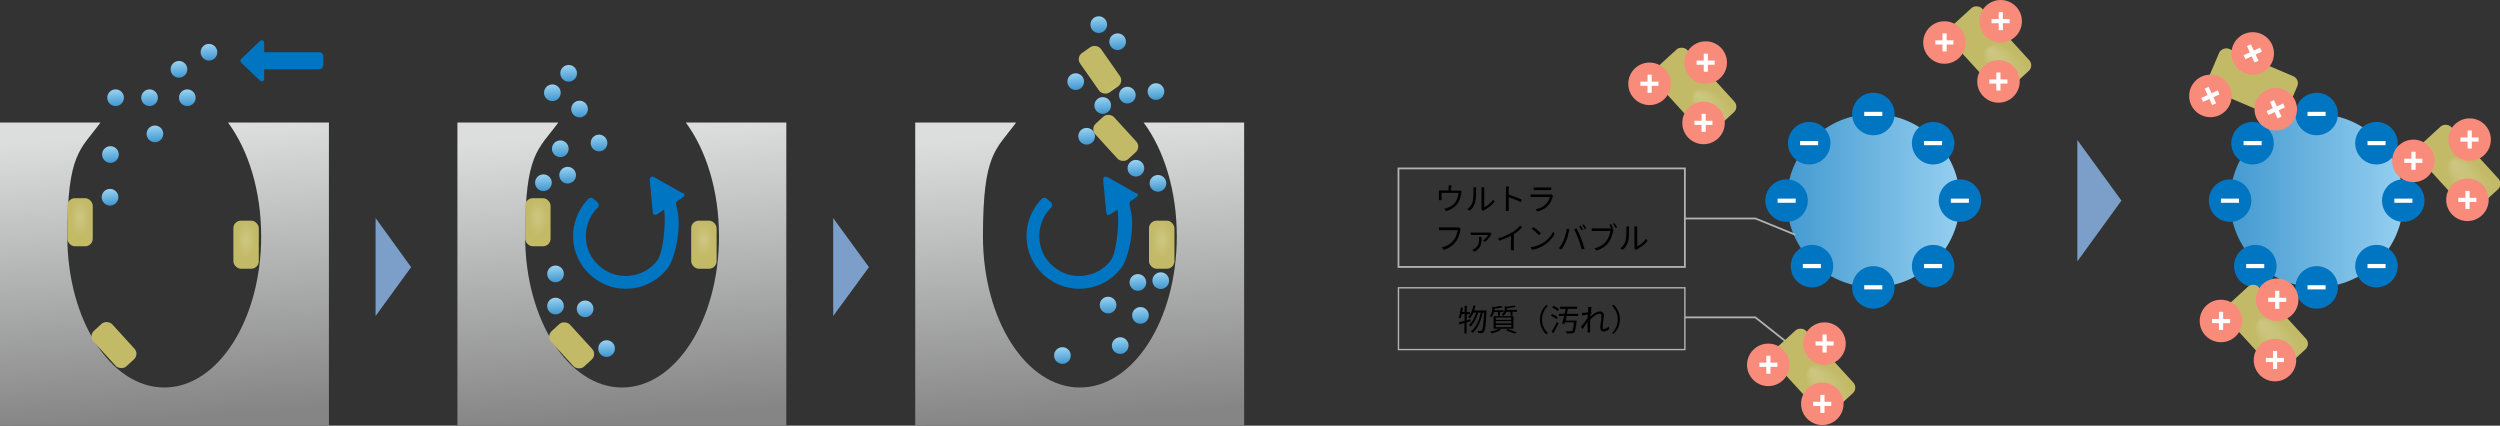 <?xml version="1.0" encoding="UTF-8"?>
<svg xmlns="http://www.w3.org/2000/svg" width="1258.7" height="214.3" version="1.1" xmlns:xlink="http://www.w3.org/1999/xlink" viewBox="0 0 1258.7 214.3">
  <rect x="0" y="0" width="1258.7" height="214.3" fill="#333333" stroke="none"/>
  <defs>
    <style>
      .cls-1 {
        fill: url(#_名称未設定グラデーション_28-13);
      }

      .cls-2 {
        fill: url(#_名称未設定グラデーション_41-6);
      }

      .cls-3 {
        fill: url(#_名称未設定グラデーション_28-3);
      }

      .cls-4 {
        fill: url(#_名称未設定グラデーション_41-36);
      }

      .cls-5 {
        stroke-width: .9px;
      }

      .cls-5, .cls-6 {
        fill: none;
        stroke: #b3b3b3;
        stroke-miterlimit: 10;
      }

      .cls-7 {
        fill: #7b9fc9;
      }

      .cls-8 {
        fill: url(#_名称未設定グラデーション_41-5);
      }

      .cls-9 {
        fill: url(#_名称未設定グラデーション_41-15);
      }

      .cls-10 {
        fill: url(#_名称未設定グラデーション_41-4);
      }

      .cls-11 {
        fill: #fff;
      }

      .cls-12 {
        fill: url(#_名称未設定グラデーション_28-2);
      }

      .cls-13 {
        fill: url(#_名称未設定グラデーション_28-8);
      }

      .cls-14 {
        fill: url(#_名称未設定グラデーション_41-30);
      }

      .cls-15 {
        fill: url(#_名称未設定グラデーション_41-16);
      }

      .cls-16 {
        fill: url(#_名称未設定グラデーション_37-2);
      }

      .cls-17 {
        fill: url(#_名称未設定グラデーション_28-4);
      }

      .cls-18 {
        fill: url(#_名称未設定グラデーション_41-11);
      }

      .cls-19 {
        fill: url(#_名称未設定グラデーション_28-9);
      }

      .cls-20 {
        fill: url(#_名称未設定グラデーション_37-3);
      }

      .cls-21 {
        fill: url(#_名称未設定グラデーション_41-20);
      }

      .cls-22 {
        fill: url(#_名称未設定グラデーション_28-11);
      }

      .cls-23 {
        fill: url(#_名称未設定グラデーション_41-32);
      }

      .cls-24 {
        fill: url(#_名称未設定グラデーション_41-19);
      }

      .cls-25 {
        fill: url(#_名称未設定グラデーション_41-18);
      }

      .cls-26 {
        fill: url(#_名称未設定グラデーション_41-14);
      }

      .cls-27 {
        fill: url(#_名称未設定グラデーション_37);
      }

      .cls-28 {
        fill: url(#_名称未設定グラデーション_28-14);
      }

      .cls-29 {
        fill: url(#_名称未設定グラデーション_41-33);
      }

      .cls-30 {
        fill: url(#_名称未設定グラデーション_28-7);
      }

      .cls-31 {
        fill: url(#_名称未設定グラデーション_41-35);
      }

      .cls-32 {
        fill: url(#_名称未設定グラデーション_28);
      }

      .cls-33 {
        fill: url(#_名称未設定グラデーション_41-22);
      }

      .cls-34 {
        fill: url(#_名称未設定グラデーション_41-31);
      }

      .cls-35 {
        fill: url(#_名称未設定グラデーション_41-25);
      }

      .cls-36 {
        fill: url(#_名称未設定グラデーション_41-34);
      }

      .cls-37 {
        fill: url(#_名称未設定グラデーション_28-12);
      }

      .cls-38 {
        fill: url(#_名称未設定グラデーション_41-10);
      }

      .cls-39 {
        fill: url(#_名称未設定グラデーション_41-7);
      }

      .cls-40 {
        fill: url(#_名称未設定グラデーション_28-5);
      }

      .cls-41 {
        fill: url(#_名称未設定グラデーション_41-26);
      }

      .cls-42 {
        fill: url(#_名称未設定グラデーション_41-2);
      }

      .cls-43 {
        fill: url(#_名称未設定グラデーション_41-8);
      }

      .cls-44 {
        fill: url(#_名称未設定グラデーション_41-23);
      }

      .cls-6 {
        stroke-width: .7px;
      }

      .cls-45 {
        fill: url(#_名称未設定グラデーション_41-28);
      }

      .cls-46 {
        fill: url(#_名称未設定グラデーション_28-6);
      }

      .cls-47 {
        fill: url(#_名称未設定グラデーション_41);
      }

      .cls-48 {
        fill: url(#_名称未設定グラデーション_41-24);
      }

      .cls-49 {
        fill: url(#_名称未設定グラデーション_41-27);
      }

      .cls-50 {
        fill: url(#_名称未設定グラデーション_41-3);
      }

      .cls-51 {
        fill: #0075c2;
      }

      .cls-52 {
        fill: url(#_名称未設定グラデーション_41-21);
      }

      .cls-53 {
        fill: url(#_名称未設定グラデーション_41-13);
      }

      .cls-54 {
        fill: #f98b7b;
      }

      .cls-55 {
        fill: url(#_名称未設定グラデーション_41-29);
      }

      .cls-56 {
        fill: url(#_名称未設定グラデーション_28-15);
      }

      .cls-57 {
        fill: url(#_名称未設定グラデーション_41-17);
      }

      .cls-58 {
        fill: url(#_名称未設定グラデーション_41-9);
      }

      .cls-59 {
        fill: url(#_名称未設定グラデーション_41-12);
      }

      .cls-60 {
        fill: url(#_名称未設定グラデーション_28-10);
      }
    </style>
    <linearGradient id="_名称未設定グラデーション_37" data-name="名称未設定グラデーション 37" x1="318.5" y1="210.8" x2="308.2" y2="66.8" gradientUnits="userSpaceOnUse">
      <stop offset="0" stop-color="#858585"/>
      <stop offset="1" stop-color="#dcdddd"/>
    </linearGradient>
    <radialGradient id="_名称未設定グラデーション_28" data-name="名称未設定グラデーション 28" cx="354.4" cy="123.2" fx="354.4" fy="123.2" r="5" gradientTransform="translate(0 -113.4) scale(1 1.9)" gradientUnits="userSpaceOnUse">
      <stop offset="0" stop-color="#cec783"/>
      <stop offset=".4" stop-color="#c9c278"/>
      <stop offset="1" stop-color="#c2ba66"/>
    </radialGradient>
    <radialGradient id="_名称未設定グラデーション_28-2" data-name="名称未設定グラデーション 28" cx="270.8" cy="111.9" fx="270.8" fy="111.9" r="5" gradientTransform="translate(0 -103) scale(1 1.9)" xlink:href="#_名称未設定グラデーション_28"/>
    <radialGradient id="_名称未設定グラデーション_28-3" data-name="名称未設定グラデーション 28" cx="-2489.9" cy="-1078" fx="-2489.9" fy="-1078" gradientTransform="translate(2777.7 2244.7) scale(1 1.9)" xlink:href="#_名称未設定グラデーション_28"/>
    <linearGradient id="_名称未設定グラデーション_41" data-name="名称未設定グラデーション 41" x1="286.6" y1="40.7" x2="286" y2="33.3" gradientUnits="userSpaceOnUse">
      <stop offset="0" stop-color="#449ad1"/>
      <stop offset="1" stop-color="#95cff0"/>
    </linearGradient>
    <linearGradient id="_名称未設定グラデーション_41-2" data-name="名称未設定グラデーション 41" x1="278.3" y1="50.4" x2="277.8" y2="43" xlink:href="#_名称未設定グラデーション_41"/>
    <linearGradient id="_名称未設定グラデーション_41-3" data-name="名称未設定グラデーション 41" x1="292.1" y1="58.6" x2="291.6" y2="51.2" xlink:href="#_名称未設定グラデーション_41"/>
    <linearGradient id="_名称未設定グラデーション_41-4" data-name="名称未設定グラデーション 41" x1="301.9" y1="75.7" x2="301.3" y2="68.3" xlink:href="#_名称未設定グラデーション_41"/>
    <linearGradient id="_名称未設定グラデーション_41-5" data-name="名称未設定グラデーション 41" x1="282.3" y1="78.6" x2="281.8" y2="71.2" xlink:href="#_名称未設定グラデーション_41"/>
    <linearGradient id="_名称未設定グラデーション_41-6" data-name="名称未設定グラデーション 41" x1="286" y1="91.9" x2="285.5" y2="84.5" xlink:href="#_名称未設定グラデーション_41"/>
    <linearGradient id="_名称未設定グラデーション_41-7" data-name="名称未設定グラデーション 41" x1="273.8" y1="95.8" x2="273.3" y2="88.4" xlink:href="#_名称未設定グラデーション_41"/>
    <linearGradient id="_名称未設定グラデーション_41-8" data-name="名称未設定グラデーション 41" x1="279.9" y1="141.7" x2="279.4" y2="134.3" xlink:href="#_名称未設定グラデーション_41"/>
    <linearGradient id="_名称未設定グラデーション_41-9" data-name="名称未設定グラデーション 41" x1="279.9" y1="157.8" x2="279.4" y2="150.4" xlink:href="#_名称未設定グラデーション_41"/>
    <linearGradient id="_名称未設定グラデーション_41-10" data-name="名称未設定グラデーション 41" x1="294.8" y1="159.3" x2="294.3" y2="151.9" xlink:href="#_名称未設定グラデーション_41"/>
    <linearGradient id="_名称未設定グラデーション_41-11" data-name="名称未設定グラデーション 41" x1="305.7" y1="179.2" x2="305.2" y2="171.8" xlink:href="#_名称未設定グラデーション_41"/>
    <linearGradient id="_名称未設定グラデーション_37-2" data-name="名称未設定グラデーション 37" x1="548.9" x2="538.6" xlink:href="#_名称未設定グラデーション_37"/>
    <radialGradient id="_名称未設定グラデーション_28-4" data-name="名称未設定グラデーション 28" cx="584.9" fx="584.9" r="5" xlink:href="#_名称未設定グラデーション_28"/>
    <radialGradient id="_名称未設定グラデーション_28-5" data-name="名称未設定グラデーション 28" cx="-1788" cy="-854.9" fx="-1788" fy="-854.9" r="5" gradientTransform="translate(2341.7 1677.2) scale(1 1.9)" xlink:href="#_名称未設定グラデーション_28"/>
    <radialGradient id="_名称未設定グラデーション_28-6" data-name="名称未設定グラデーション 28" cx="-2217.2" cy="-970.4" fx="-2217.2" fy="-970.4" r="5" gradientTransform="translate(2779 1933.5) scale(1 1.9)" xlink:href="#_名称未設定グラデーション_28"/>
    <linearGradient id="_名称未設定グラデーション_41-12" data-name="名称未設定グラデーション 41" x1="535.1" y1="182.8" x2="534.6" y2="175.4" xlink:href="#_名称未設定グラデーション_41"/>
    <linearGradient id="_名称未設定グラデーション_41-13" data-name="名称未設定グラデーション 41" x1="564.3" y1="177.8" x2="563.7" y2="170.4" xlink:href="#_名称未設定グラデーション_41"/>
    <linearGradient id="_名称未設定グラデーション_41-14" data-name="名称未設定グラデーション 41" x1="558.2" y1="157.4" x2="557.7" y2="150" xlink:href="#_名称未設定グラデーション_41"/>
    <linearGradient id="_名称未設定グラデーション_41-15" data-name="名称未設定グラデーション 41" x1="574.5" y1="162.5" x2="573.9" y2="155.1" xlink:href="#_名称未設定グラデーション_41"/>
    <linearGradient id="_名称未設定グラデーション_41-16" data-name="名称未設定グラデーション 41" x1="573.2" y1="146" x2="572.6" y2="138.6" xlink:href="#_名称未設定グラデーション_41"/>
    <linearGradient id="_名称未設定グラデーション_41-17" data-name="名称未設定グラデーション 41" x1="584.7" y1="145.1" x2="584.2" y2="137.7" xlink:href="#_名称未設定グラデーション_41"/>
    <linearGradient id="_名称未設定グラデーション_41-18" data-name="名称未設定グラデーション 41" x1="583.2" y1="96" x2="582.7" y2="88.6" xlink:href="#_名称未設定グラデーション_41"/>
    <linearGradient id="_名称未設定グラデーション_41-19" data-name="名称未設定グラデーション 41" x1="572.2" y1="88.5" x2="571.6" y2="81.1" xlink:href="#_名称未設定グラデーション_41"/>
    <linearGradient id="_名称未設定グラデーション_41-20" data-name="名称未設定グラデーション 41" x1="547.3" y1="72.4" x2="546.8" y2="65" xlink:href="#_名称未設定グラデーション_41"/>
    <linearGradient id="_名称未設定グラデーション_41-21" data-name="名称未設定グラデーション 41" x1="555.5" y1="56.8" x2="554.9" y2="49.4" xlink:href="#_名称未設定グラデーション_41"/>
    <linearGradient id="_名称未設定グラデーション_41-22" data-name="名称未設定グラデーション 41" x1="567.9" y1="51.7" x2="567.4" y2="44.3" xlink:href="#_名称未設定グラデーション_41"/>
    <linearGradient id="_名称未設定グラデーション_41-23" data-name="名称未設定グラデーション 41" x1="582.2" y1="49.9" x2="581.7" y2="42.5" xlink:href="#_名称未設定グラデーション_41"/>
    <linearGradient id="_名称未設定グラデーション_41-24" data-name="名称未設定グラデーション 41" x1="541.9" y1="44.8" x2="541.3" y2="37.4" xlink:href="#_名称未設定グラデーション_41"/>
    <linearGradient id="_名称未設定グラデーション_41-25" data-name="名称未設定グラデーション 41" x1="563" y1="24.7" x2="562.5" y2="17.3" xlink:href="#_名称未設定グラデーション_41"/>
    <linearGradient id="_名称未設定グラデーション_41-26" data-name="名称未設定グラデーション 41" x1="553.5" y1="16.1" x2="553" y2="8.7" xlink:href="#_名称未設定グラデーション_41"/>
    <linearGradient id="_名称未設定グラデーション_37-3" data-name="名称未設定グラデーション 37" x1="88" y1="210.8" x2="77.7" y2="66.8" xlink:href="#_名称未設定グラデーション_37"/>
    <radialGradient id="_名称未設定グラデーション_28-7" data-name="名称未設定グラデーション 28" cx="123.9" cy="123.2" fx="123.9" fy="123.2" r="5" gradientTransform="translate(0 -113.4) scale(1 1.9)" xlink:href="#_名称未設定グラデーション_28"/>
    <radialGradient id="_名称未設定グラデーション_28-8" data-name="名称未設定グラデーション 28" cx="40.3" cy="111.9" fx="40.3" fy="111.9" gradientTransform="translate(0 -103) scale(1 1.9)" xlink:href="#_名称未設定グラデーション_28"/>
    <radialGradient id="_名称未設定グラデーション_28-9" data-name="名称未設定グラデーション 28" cx="-2660.1" cy="-1233.5" fx="-2660.1" fy="-1233.5" r="5" gradientTransform="translate(2717.4 2543.3) scale(1 1.9)" xlink:href="#_名称未設定グラデーション_28"/>
    <linearGradient id="_名称未設定グラデーション_41-27" data-name="名称未設定グラデーション 41" x1="105.4" y1="30" x2="104.9" y2="22.6" xlink:href="#_名称未設定グラデーション_41"/>
    <linearGradient id="_名称未設定グラデーション_41-28" data-name="名称未設定グラデーション 41" x1="90.4" y1="38.7" x2="89.8" y2="31.3" xlink:href="#_名称未設定グラデーション_41"/>
    <linearGradient id="_名称未設定グラデーション_41-29" data-name="名称未設定グラデーション 41" x1="94.6" y1="52.9" x2="94.1" y2="45.6" xlink:href="#_名称未設定グラデーション_41"/>
    <linearGradient id="_名称未設定グラデーション_41-30" data-name="名称未設定グラデーション 41" x1="75.5" y1="52.9" x2="75" y2="45.6" xlink:href="#_名称未設定グラデーション_41"/>
    <linearGradient id="_名称未設定グラデーション_41-31" data-name="名称未設定グラデーション 41" x1="58.5" y1="52.9" x2="57.9" y2="45.6" xlink:href="#_名称未設定グラデーション_41"/>
    <linearGradient id="_名称未設定グラデーション_41-32" data-name="名称未設定グラデーション 41" x1="55.9" y1="81.6" x2="55.3" y2="74.2" xlink:href="#_名称未設定グラデーション_41"/>
    <linearGradient id="_名称未設定グラデーション_41-33" data-name="名称未設定グラデーション 41" x1="78.2" y1="71.1" x2="77.7" y2="63.7" xlink:href="#_名称未設定グラデーション_41"/>
    <linearGradient id="_名称未設定グラデーション_41-34" data-name="名称未設定グラデーション 41" x1="55.7" y1="103.1" x2="55.1" y2="95.7" xlink:href="#_名称未設定グラデーション_41"/>
    <linearGradient id="_名称未設定グラデーション_41-35" data-name="名称未設定グラデーション 41" x1="899.5" y1="101" x2="986.8" y2="101" xlink:href="#_名称未設定グラデーション_41"/>
    <radialGradient id="_名称未設定グラデーション_28-10" data-name="名称未設定グラデーション 28" cx="-1986.2" cy="-791.5" fx="-1986.2" fy="-799.2" r="8.8" gradientTransform="translate(2839.2 1566.2) scale(1 1.9)" xlink:href="#_名称未設定グラデーション_28"/>
    <radialGradient id="_名称未設定グラデーション_28-11" data-name="名称未設定グラデーション 28" cx="-1862.5" cy="-706.8" fx="-1862.5" fy="-714.5" r="8.8" gradientTransform="translate(2864 1382.6) scale(1 1.9)" xlink:href="#_名称未設定グラデーション_28"/>
    <linearGradient id="_名称未設定グラデーション_41-36" data-name="名称未設定グラデーション 41" x1="1122.8" y1="101" x2="1210" y2="101" xlink:href="#_名称未設定グラデーション_41"/>
    <radialGradient id="_名称未設定グラデーション_28-12" data-name="名称未設定グラデーション 28" cx="-3015.3" cy="-1976.9" fx="-3015.3" fy="-1984.6" r="8.8" gradientTransform="translate(4150.1 3839.9) scale(1 1.9)" xlink:href="#_名称未設定グラデーション_28"/>
    <radialGradient id="_名称未設定グラデーション_28-13" data-name="名称未設定グラデーション 28" cx="-1728.4" cy="-503.6" fx="-1728.4" fy="-511.2" r="8.8" gradientTransform="translate(2965.9 1051.8) scale(1 1.9)" xlink:href="#_名称未設定グラデーション_28"/>
    <radialGradient id="_名称未設定グラデーション_28-14" data-name="名称未設定グラデーション 28" cx="-1854.3" cy="-509.3" fx="-1854.3" fy="-517" r="8.8" gradientTransform="translate(2995 1143.5) scale(1 1.9)" xlink:href="#_名称未設定グラデーション_28"/>
    <radialGradient id="_名称未設定グラデーション_28-15" data-name="名称未設定グラデーション 28" cx="-2037.4" cy="-646.7" fx="-2037.4" fy="-654.4" r="8.8" gradientTransform="translate(2950.2 1429.5) scale(1 1.9)" xlink:href="#_名称未設定グラデーション_28"/>
  </defs>
  <!-- Generator: Adobe Illustrator 28.7.10, SVG Export Plug-In . SVG Version: 1.2.0 Build 236)  -->
  <g>
    <g id="_レイヤー_1" data-name="レイヤー_1">
      <g>
        <g>
          <path class="cls-27" d="M345.3,61.7c10.3,13.9,16.7,34.4,16.7,57.3,0,42-21.8,76.1-48.8,76.1s-48.8-34.1-48.8-76.1,6.5-43.4,16.7-57.3h-50.8v152.6h165.6V61.7h-50.8Z"/>
          <rect class="cls-32" x="348" y="111.1" width="12.8" height="24.2" rx="3.8" ry="3.8"/>
          <rect class="cls-12" x="264.4" y="99.8" width="12.8" height="24.2" rx="3.8" ry="3.8"/>
          <rect class="cls-3" x="281.4" y="161.7" width="12.8" height="24.2" rx="3.8" ry="3.8" transform="translate(-41.9 239.6) rotate(-42.4)"/>
          <circle class="cls-47" cx="286.3" cy="36.9" r="4.2"/>
          <circle class="cls-42" cx="278.1" cy="46.7" r="4.2"/>
          <circle class="cls-50" cx="291.8" cy="54.9" r="4.2"/>
          <circle class="cls-10" cx="301.6" cy="72" r="4.2"/>
          <circle class="cls-8" cx="282.1" cy="74.9" r="4.2"/>
          <circle class="cls-2" cx="285.8" cy="88.2" r="4.2"/>
          <circle class="cls-39" cx="273.6" cy="92" r="4.2"/>
          <circle class="cls-43" cx="279.7" cy="137.9" r="4.2"/>
          <circle class="cls-58" cx="279.7" cy="154.1" r="4.2"/>
          <circle class="cls-38" cx="294.6" cy="155.5" r="4.2"/>
          <circle class="cls-18" cx="305.4" cy="175.5" r="4.2"/>
          <path class="cls-51" d="M343.9,97.4l-14.7-8.3c-.4-.2-1-.2-1.4,0-.4.3-.7.8-.7,1.3l1.6,16.8c0,.4.3.8.7.9.4.2.9,0,1.3-.2l3.6-2.3c0,.4.1.8.2,1.2.7,5.5-.5,20.5-3.7,24.5-3.2,4.1-7.9,6.9-13.4,7.5-5.5.7-10.8-1-14.8-4.2-4.1-3.2-6.9-7.9-7.5-13.4-.6-5.4.9-10.5,3.9-14.5.6-.8,1.2-1.5,1.9-2.1s.7-2,0-2.7l-2.2-1.9c-.7-.6-1.8-.6-2.5.1s-1.6,1.7-2.3,2.7c-4,5.3-6,12.1-5.2,19.2.9,7.3,4.6,13.5,10,17.7,5.3,4.2,12.3,6.4,19.6,5.5,7.3-.9,13.5-4.6,17.7-10,4.2-5.3,7.1-21.1,5-29.3-.3-1-.4-2-.6-3s.2-1.4.8-1.8l2.7-1.8c.4-.3.6-.7.7-1.1,0-.4-.2-.8-.6-1Z"/>
        </g>
        <g>
          <path class="cls-16" d="M575.8,61.7c10.3,13.9,16.7,34.4,16.7,57.3,0,42-21.8,76.1-48.8,76.1s-48.8-34.1-48.8-76.1,6.5-43.4,16.7-57.3h-50.8v152.6h165.6V61.7h-50.8Z"/>
          <rect class="cls-17" x="578.5" y="111.1" width="12.8" height="24.2" rx="3.8" ry="3.8"/>
          <rect class="cls-40" x="547.4" y="22.9" width="12.8" height="24.2" rx="3.8" ry="3.8" transform="translate(80.1 324.1) rotate(-35)"/>
          <rect class="cls-46" x="555.4" y="57.3" width="12.8" height="24.2" rx="3.8" ry="3.8" transform="translate(100.1 397) rotate(-42.4)"/>
          <circle class="cls-59" cx="534.9" cy="179" r="4.2"/>
          <circle class="cls-53" cx="564" cy="174" r="4.2"/>
          <circle class="cls-26" cx="557.9" cy="153.6" r="4.2"/>
          <circle class="cls-9" cx="574.2" cy="158.8" r="4.2"/>
          <circle class="cls-15" cx="572.9" cy="142.2" r="4.2"/>
          <circle class="cls-57" cx="584.4" cy="141.3" r="4.2"/>
          <circle class="cls-25" cx="583" cy="92.3" r="4.2"/>
          <circle class="cls-24" cx="571.9" cy="84.7" r="4.2"/>
          <circle class="cls-21" cx="547.1" cy="68.6" r="4.2"/>
          <circle class="cls-52" cx="555.2" cy="53.1" r="4.2"/>
          <circle class="cls-33" cx="567.6" cy="47.9" r="4.2"/>
          <circle class="cls-44" cx="582" cy="46.1" r="4.2"/>
          <circle class="cls-48" cx="541.6" cy="41.1" r="4.2"/>
          <circle class="cls-35" cx="562.7" cy="21" r="4.2"/>
          <circle class="cls-41" cx="553.2" cy="12.4" r="4.2"/>
          <path class="cls-51" d="M572.2,97.4l-14.7-8.3c-.4-.2-1-.2-1.4,0-.4.3-.7.8-.7,1.3l1.6,16.8c0,.4.3.8.7.9.4.2.9,0,1.3-.2l3.6-2.3c0,.4.1.8.2,1.2.7,5.5-.5,20.5-3.7,24.5-3.2,4.1-7.9,6.9-13.4,7.5-5.5.7-10.8-1-14.8-4.2-4.1-3.2-6.9-7.9-7.5-13.4-.6-5.4.9-10.5,3.9-14.5.6-.8,1.2-1.5,1.9-2.1s.7-2,0-2.7l-2.2-1.9c-.7-.6-1.8-.6-2.5.1s-1.6,1.7-2.3,2.7c-4,5.3-6,12.1-5.2,19.2.9,7.3,4.6,13.5,10,17.7,5.3,4.2,12.3,6.4,19.6,5.5,7.3-.9,13.5-4.6,17.7-10,4.2-5.3,7.1-21.1,5-29.3-.3-1-.4-2-.6-3s.2-1.4.8-1.8l2.7-1.8c.4-.3.6-.7.7-1.1,0-.4-.2-.8-.6-1Z"/>
        </g>
        <g>
          <path class="cls-20" d="M114.8,61.7c10.3,13.9,16.7,34.4,16.7,57.3,0,42-21.8,76.1-48.8,76.1s-48.8-34.1-48.8-76.1,6.5-43.4,16.7-57.3H0v152.6h165.6V61.7h-50.8Z"/>
          <rect class="cls-30" x="117.5" y="111.1" width="12.8" height="24.2" rx="3.8" ry="3.8"/>
          <rect class="cls-13" x="33.9" y="99.8" width="12.8" height="24.2" rx="3.8" ry="3.8"/>
          <rect class="cls-19" x="51" y="161.7" width="12.8" height="24.2" rx="3.8" ry="3.8" transform="translate(-102.2 84.1) rotate(-42.4)"/>
          <circle class="cls-49" cx="105.2" cy="26.3" r="4.2"/>
          <circle class="cls-45" cx="90.1" cy="34.9" r="4.2"/>
          <circle class="cls-55" cx="94.3" cy="49.2" r="4.2"/>
          <circle class="cls-14" cx="75.3" cy="49.2" r="4.2"/>
          <circle class="cls-34" cx="58.2" cy="49.2" r="4.2"/>
          <circle class="cls-23" cx="55.6" cy="77.8" r="4.2"/>
          <circle class="cls-29" cx="78" cy="67.4" r="4.2"/>
          <circle class="cls-36" cx="55.4" cy="99.3" r="4.2"/>
          <path class="cls-51" d="M160.5,26.3h-27.5v-4.8c0-1.1-1.3-1.7-2.1-.9l-9.5,9.1c-.5.5-.5,1.3,0,1.8l9.5,9.1c.8.8,2.1.2,2.1-.9v-4.8h27.5c1.2,0,2.3-1,2.3-2.3v-4.1c0-1.2-1-2.3-2.3-2.3Z"/>
        </g>
        <polygon class="cls-7" points="207 134.5 189.1 109.8 189.1 159.1 207 134.5"/>
        <polygon class="cls-7" points="437.5 134.5 419.5 109.8 419.5 159.1 437.5 134.5"/>
      </g>
      <g>
        <path d="M730.5,94.6v1.4h3.5c.6,0,.9,0,1.1-.1l.8.5c0,.2-.2.6-.2.9-.2,1.2-.6,3.2-1.5,4.6-1.2,2-3.3,3.6-6.1,4.4l-1-1.2c.5,0,1.1-.2,1.6-.4,1.5-.5,3.2-1.6,4.2-3.1.8-1.3,1.3-3.2,1.5-4.5h-8.6v2.8c0,.3,0,.7,0,.9h-1.3c0-.3,0-.7,0-1v-2.7c0-.3,0-.8,0-1.2.4,0,.9,0,1.4,0h3.4v-1.4c0-.3,0-.7,0-1.2h1.5c0,.5,0,.8,0,1.2Z"/>
        <path d="M741.4,101.6c.4-1.4.5-4.5.5-6.2s0-.8-.1-1.1h1.4c0,.2,0,.6,0,1.1,0,1.7,0,5-.5,6.5-.5,1.6-1.4,3.2-2.7,4.2l-1.2-.8c1.3-.9,2.2-2.3,2.7-3.8ZM745.9,104.6v-9.2c0-.6,0-1,0-1.1h1.4c0,.1,0,.6,0,1.1v8.9c1.4-.6,3.3-2,4.5-3.8l.7,1c-1.3,1.8-3.5,3.4-5.3,4.3-.2.1-.4.3-.5.4l-.8-.7c0-.2.1-.6.1-.9Z"/>
        <path d="M758.3,95.5c0-.4,0-1.1-.1-1.6h1.5c0,.5-.1,1.1-.1,1.6v2.5c2,.6,5,1.7,6.6,2.5l-.5,1.3c-1.7-.9-4.3-1.9-6.1-2.5,0,2.3,0,4.6,0,5.1s0,1.3,0,1.8h-1.5c0-.5.1-1.2.1-1.8v-9Z"/>
        <path d="M781.8,98.9c-.4,1.5-1.1,3.1-2.2,4.4-1.6,1.8-3.5,2.7-5.5,3.2l-1-1.1c2.2-.4,4.1-1.4,5.4-2.8.9-1,1.6-2.3,1.8-3.4h-8.2c-.4,0-1,0-1.5,0v-1.3c.6,0,1.1,0,1.5,0h8.1c.4,0,.7,0,.8-.1l.9.6c0,.1-.2.3-.2.4ZM773.5,94.4h6.1c.5,0,1,0,1.4,0v1.3c-.4,0-.9,0-1.4,0h-6c-.5,0-1,0-1.4,0v-1.3c.4,0,.9,0,1.4,0Z"/>
        <path d="M735.3,116c-.3,1.6-1.1,4.1-2.3,5.7-1.4,1.8-3.2,3.2-6.1,4.1l-1-1.2c3-.8,4.7-2.1,6-3.7,1.1-1.4,1.8-3.5,2-5h-7.9c-.6,0-1.1,0-1.5,0v-1.4c.4,0,1,0,1.5,0h7.7c.2,0,.5,0,.8,0l.9.6c-.1.2-.2.5-.2.8Z"/>
        <path d="M750.7,118.2c-.4.7-1.7,2.7-3.1,3.6l-1-.7c1.1-.7,2.2-2,2.7-2.8-.9,0-6.8,0-7.4,0s-1,0-1.4,0v-1.3c.4,0,1,.1,1.4.1h7.6c.2,0,.6,0,.8,0l.7.6c0,.1-.2.3-.3.4ZM742.3,126.7l-1.1-.9c.3-.1.7-.3,1.1-.5,2.1-1.4,2.4-3.1,2.4-5.1s0-.6,0-.9h1.3c0,3.3-.3,5.6-3.6,7.4Z"/>
        <path d="M761.2,117.1c1.6-1,3.1-2.3,4.2-3.6l1,1c-1.2,1.2-2.6,2.4-4.2,3.4v6.5c0,.6,0,1.3,0,1.6h-1.5c0-.3,0-1.1,0-1.6v-5.7c-1.6.9-3.7,1.8-5.9,2.5l-.6-1.2c2.7-.7,5-1.8,6.7-2.9Z"/>
        <path d="M776.9,122.3c2.4-1.5,4.3-3.8,5.1-5.7l.7,1.3c-1,1.9-2.9,4-5.2,5.5-1.5,1-3.5,1.9-6.1,2.4l-.8-1.3c2.7-.4,4.7-1.3,6.2-2.2ZM775.9,117.4l-1,1c-.8-.8-2.7-2.5-3.8-3.2l.9-.9c1.1.7,3.1,2.3,3.9,3.2Z"/>
        <path d="M788.8,115.2l1.4.3c0,.3-.2.8-.3,1.1-.2,1-.8,3.3-1.4,4.8-.6,1.4-1.4,3-2.3,4.2l-1.3-.6c1-1.3,1.8-2.9,2.4-4.2.7-1.6,1.3-3.9,1.5-5.7ZM792.6,115.4l1.2-.4c.6,1.1,1.6,3.2,2.2,4.9.6,1.5,1.4,3.9,1.8,5.3l-1.4.4c-.4-1.6-1.1-3.7-1.7-5.3-.6-1.6-1.6-3.7-2.2-4.9ZM797,115.6l-.8.4c-.3-.6-.8-1.6-1.2-2.1l.8-.3c.4.5,1,1.5,1.3,2.1ZM798.7,115l-.8.4c-.3-.7-.8-1.5-1.3-2.1l.8-.3c.4.6,1,1.5,1.3,2.1Z"/>
        <path d="M812.2,114.8l-.6.3.8.5c-.1.2-.2.5-.2.8-.3,1.6-1.1,4.1-2.3,5.7-1.4,1.8-3.3,3.2-6.1,4.1l-1-1.2c3-.7,4.7-2,6-3.7,1.1-1.4,1.8-3.5,2-5h-7.9c-.6,0-1.1,0-1.5,0v-1.4c.4,0,1,.1,1.5.1h7.7c.2,0,.4,0,.7,0-.3-.6-.8-1.4-1.1-1.8l.8-.4c.4.5.9,1.4,1.2,2ZM814.2,114.4l-.8.4c-.3-.6-.8-1.5-1.3-2l.8-.4c.4.5.9,1.4,1.3,2Z"/>
        <path d="M818.4,121.3c.4-1.4.5-4.5.5-6.2s0-.8-.1-1.1h1.4c0,.2,0,.6,0,1.1,0,1.7,0,5-.5,6.5-.5,1.6-1.4,3.2-2.7,4.2l-1.2-.8c1.3-.9,2.2-2.3,2.7-3.8ZM822.9,124.3v-9.2c0-.6,0-1,0-1.1h1.4c0,.1,0,.6,0,1.1v8.9c1.4-.6,3.3-2,4.5-3.8l.7,1c-1.3,1.8-3.5,3.4-5.3,4.3-.2.1-.4.3-.5.4l-.8-.7c0-.2.1-.6.1-.9Z"/>
      </g>
      <g>
        <path d="M738.4,162.3v5.6h-1.1v-5.3c-.9.3-1.8.6-2.5.8l-.3-1.1c.8-.2,1.8-.5,2.9-.8v-3.4h-1.4c-.2.9-.4,1.6-.7,2.3-.2-.1-.6-.4-.9-.5.6-1.3.9-3.3,1.1-5.1l1,.2c0,.7-.2,1.4-.3,2.1h1.2v-3.1h1.1v3.1h1.6v1.1h-1.6v3.1l1.8-.6.2,1-1.9.6ZM748.4,156.4s0,.4,0,.6c-.3,7-.7,9.4-1.3,10.1-.3.4-.6.5-1.1.6-.4,0-1.1,0-1.8,0,0-.3-.1-.8-.3-1.1.7,0,1.3,0,1.6,0s.4,0,.6-.3c.5-.5.8-2.8,1.1-8.9h-.7c-.8,4-2.5,8.1-5,10.2-.2-.2-.6-.5-1-.7,2.5-1.8,4.2-5.6,5-9.5h-1.3c-.7,2.6-2.1,5.5-3.8,7-.2-.2-.6-.5-.9-.7,1.6-1.3,3-3.9,3.7-6.3h-1.3c-.5,1.1-1.1,2.1-1.8,2.9-.2-.2-.6-.5-.9-.7,1.3-1.4,2.2-3.6,2.7-5.9l1,.2c-.2.8-.4,1.6-.7,2.4h6Z"/>
        <path d="M752.2,156.9c-.2.9-.6,2-1.4,2.8-.2-.2-.5-.6-.8-.7,1.1-1,1.3-2.2,1.3-3.2v-1.5l.9.3c1.3-.2,2.7-.4,3.6-.6l.8.7c-1.1.3-2.8.6-4.2.7v.8h4.6v.9h-1.8v1.9h-1v-1.9h-1.9ZM755.7,166.1c-1.2.7-3.2,1.4-4.7,1.8-.2-.2-.6-.7-.8-.9,1.6-.3,3.4-.9,4.5-1.5l1,.5ZM752,159.2h10v6.3h-10v-6.3ZM753.1,161h7.8v-1.1h-7.8v1.1ZM753.1,162.8h7.8v-1.1h-7.8v1.1ZM753.1,164.7h7.8v-1.1h-7.8v1.1ZM763.8,156.1v.9h-2.3v2h-1v-2h-2.1c-.2.7-.7,1.5-1.6,2.1-.1-.2-.5-.6-.7-.8,1.2-.8,1.5-1.8,1.5-2.7v-1.4l.9.2c1.4-.1,3-.4,3.9-.6l.8.7c-1.2.3-3,.5-4.5.7v.4c0,.1,0,.2,0,.4h5.3ZM759.2,165.7c1.7.5,3.5,1.2,4.6,1.7l-1.3.6c-1-.5-2.6-1.1-4.3-1.7l.9-.6Z"/>
        <path d="M778.4,153.5l.9.5c-1.8,1.8-2.9,4.1-2.9,6.9s1.1,5,2.9,6.9l-.9.5c-1.8-1.9-3.1-4.3-3.1-7.3s1.2-5.5,3.1-7.3Z"/>
        <path d="M783.6,160.6c-.6-.5-1.8-1.2-2.8-1.7l.6-.8c1,.4,2.2,1,2.9,1.6l-.6,1ZM781.2,167c.8-1.2,1.9-3.2,2.7-4.9l.8.7c-.8,1.6-1.8,3.5-2.6,4.9l-1-.7ZM782.2,154c1,.4,2.2,1.1,2.8,1.7l-.7.9c-.6-.6-1.8-1.3-2.8-1.8l.6-.8ZM788.8,159.4c-.2.7-.3,1.4-.5,2h5.5v.5c-.4,3.5-.7,5-1.2,5.5-.3.3-.7.4-1.3.5-.5,0-1.4,0-2.5,0,0-.3-.2-.8-.4-1.1,1,0,2,0,2.4,0s.5,0,.7-.2c.4-.4.7-1.5.9-4.3h-4.5c0,.3-.2.6-.2.8l-1.2-.2c.3-1,.6-2.4,1-3.8h-2.6v-1.1h2.8c.2-.9.4-1.7.5-2.5h-2.7v-1.1h8.5v1.1h-4.6c-.2.8-.3,1.7-.5,2.5h5.7v1.1h-6Z"/>
        <path d="M799.9,154.5h1.4c0,.4-.2,1.3-.3,2.4,0,0,0,0,0,0l.4.5c-.2.3-.5.7-.7,1.1,0,.3,0,.6,0,.9,1.2-1.1,3.2-2.6,4.7-2.6s2.1.8,2.1,2.1-.6,4.2-.6,5.8.2.9.8.9,1.5-.4,2.3-1.3l.2,1.3c-.8.8-1.8,1.3-2.8,1.3s-1.7-.7-1.7-1.9.6-4.2.6-5.7-.5-1.3-1.2-1.3c-1.2,0-3.1,1.4-4.5,3,0,.6,0,1.3,0,1.8,0,1.4,0,2.3,0,3.7,0,.3,0,.7,0,.9h-1.3c0-.3,0-.7,0-.9,0-1.5,0-2.3,0-3.9,0-.2,0-.4,0-.6-.8,1.1-1.8,2.6-2.5,3.7l-.8-1.1c.9-1.1,2.7-3.5,3.4-4.7,0-.5,0-1,.1-1.5-.7,0-2,.3-3,.4v-1.3c.2,0,.5,0,.9,0,.5,0,1.4-.1,2.2-.3,0-.7,0-1.3,0-1.5,0-.3,0-.8,0-1.1Z"/>
        <path d="M812.5,168.2l-.9-.5c1.8-1.8,2.9-4.1,2.9-6.9s-1.1-5-2.9-6.9l.9-.5c1.8,1.9,3.1,4.3,3.1,7.3s-1.2,5.5-3.1,7.3Z"/>
      </g>
      <polygon class="cls-7" points="1068.1 101 1045.9 70.5 1045.9 131.6 1068.1 101"/>
      <g>
        <circle class="cls-31" cx="943.2" cy="101" r="43.6"/>
        <g>
          <circle class="cls-51" cx="943.2" cy="57.4" r="10.7"/>
          <path class="cls-11" d="M938.6,56.3h9.1v2.1h-9.1v-2.1Z"/>
        </g>
        <g>
          <circle class="cls-51" cx="943.2" cy="144.7" r="10.7"/>
          <path class="cls-11" d="M938.6,143.6h9.1v2.1h-9.1v-2.1Z"/>
        </g>
        <g>
          <circle class="cls-51" cx="986.8" cy="101" r="10.7"/>
          <path class="cls-11" d="M982.2,100h9.1v2.1h-9.1v-2.1Z"/>
        </g>
        <g>
          <circle class="cls-51" cx="973.3" cy="72.1" r="10.7"/>
          <path class="cls-11" d="M968.7,71h9.1v2.1h-9.1v-2.1Z"/>
        </g>
        <g>
          <circle class="cls-51" cx="973.3" cy="134" r="10.7"/>
          <path class="cls-11" d="M968.7,132.9h9.1v2.1h-9.1v-2.1Z"/>
        </g>
        <g>
          <circle class="cls-51" cx="912.3" cy="134" r="10.7"/>
          <path class="cls-11" d="M907.7,132.9h9.1v2.1h-9.1v-2.1Z"/>
        </g>
        <g>
          <circle class="cls-51" cx="910.9" cy="72.1" r="10.7"/>
          <path class="cls-11" d="M906.3,71h9.1v2.1h-9.1v-2.1Z"/>
        </g>
        <g>
          <circle class="cls-51" cx="899.5" cy="101" r="10.7"/>
          <path class="cls-11" d="M895,100h9.1v2.1h-9.1v-2.1Z"/>
        </g>
      </g>
      <rect class="cls-60" x="841.7" y="24.3" width="22.6" height="42.8" rx="3.8" ry="3.8" transform="translate(192.3 587.2) rotate(-42.4)"/>
      <g>
        <circle class="cls-54" cx="830.5" cy="42.2" r="10.7"/>
        <path class="cls-11" d="M825.9,41.1h9.1v2.1h-9.1v-2.1Z"/>
        <path class="cls-11" d="M831.6,37.6v9.1h-2.1v-9.1h2.1Z"/>
      </g>
      <g>
        <circle class="cls-54" cx="857.7" cy="61.9" r="10.7"/>
        <path class="cls-11" d="M853.1,60.8h9.1v2.1h-9.1v-2.1Z"/>
        <path class="cls-11" d="M858.8,57.3v9.1h-2.1v-9.1h2.1Z"/>
      </g>
      <g>
        <circle class="cls-54" cx="858.8" cy="31.5" r="10.7"/>
        <path class="cls-11" d="M854.2,30.5h9.1v2.1h-9.1v-2.1Z"/>
        <path class="cls-11" d="M859.9,27v9.1h-2.1v-9.1h2.1Z"/>
      </g>
      <rect class="cls-22" x="990.1" y="3.5" width="22.6" height="42.8" rx="3.8" ry="3.8" transform="translate(245.2 681.8) rotate(-42.4)"/>
      <g>
        <circle class="cls-54" cx="979" cy="21.4" r="10.7"/>
        <path class="cls-11" d="M974.4,20.3h9.1v2.1h-9.1v-2.1Z"/>
        <path class="cls-11" d="M980.1,16.8v9.1h-2.1v-9.1h2.1Z"/>
      </g>
      <g>
        <circle class="cls-54" cx="1006.2" cy="41" r="10.7"/>
        <path class="cls-11" d="M1001.6,40h9.1v2.1h-9.1v-2.1Z"/>
        <path class="cls-11" d="M1007.2,36.5v9.1h-2.1v-9.1h2.1Z"/>
      </g>
      <g>
        <circle class="cls-54" cx="1007.3" cy="10.7" r="10.7"/>
        <path class="cls-11" d="M1002.7,9.6h9.1v2.1h-9.1v-2.1Z"/>
        <path class="cls-11" d="M1008.4,6.1v9.1h-2.1V6.1h2.1Z"/>
      </g>
      <g>
        <circle class="cls-4" cx="1166.4" cy="101" r="43.6"/>
        <g>
          <circle class="cls-51" cx="1166.4" cy="57.4" r="10.7"/>
          <path class="cls-11" d="M1161.8,56.3h9.1v2.1h-9.1v-2.1Z"/>
        </g>
        <g>
          <circle class="cls-51" cx="1166.4" cy="144.7" r="10.7"/>
          <path class="cls-11" d="M1161.8,143.6h9.1v2.1h-9.1v-2.1Z"/>
        </g>
        <g>
          <circle class="cls-51" cx="1210" cy="101" r="10.7"/>
          <path class="cls-11" d="M1205.5,100h9.1v2.1h-9.1v-2.1Z"/>
        </g>
        <g>
          <circle class="cls-51" cx="1196.5" cy="72.1" r="10.7"/>
          <path class="cls-11" d="M1192,71h9.1v2.1h-9.1v-2.1Z"/>
        </g>
        <g>
          <circle class="cls-51" cx="1196.5" cy="134" r="10.7"/>
          <path class="cls-11" d="M1192,132.9h9.1v2.1h-9.1v-2.1Z"/>
        </g>
        <g>
          <circle class="cls-51" cx="1135.5" cy="134" r="10.7"/>
          <path class="cls-11" d="M1130.9,132.9h9.1v2.1h-9.1v-2.1Z"/>
        </g>
        <g>
          <circle class="cls-51" cx="1134.1" cy="72.1" r="10.7"/>
          <path class="cls-11" d="M1129.6,71h9.1v2.1h-9.1v-2.1Z"/>
        </g>
        <g>
          <circle class="cls-51" cx="1122.8" cy="101" r="10.7"/>
          <path class="cls-11" d="M1118.2,100h9.1v2.1h-9.1v-2.1Z"/>
        </g>
      </g>
      <rect class="cls-37" x="1123.5" y="20.9" width="22.6" height="42.8" rx="3.8" ry="3.8" transform="translate(649.9 1069.1) rotate(-66.9)"/>
      <g>
        <circle class="cls-54" cx="1112.9" cy="48.3" r="10.7"/>
        <path class="cls-11" d="M1108.3,49.3l8.3-3.8.9,2-8.3,3.8-.9-2Z"/>
        <path class="cls-11" d="M1112,43.7l3.8,8.3-2,.9-3.8-8.3,2-.9Z"/>
      </g>
      <g>
        <circle class="cls-54" cx="1145.8" cy="55" r="10.7"/>
        <path class="cls-11" d="M1141.2,55.9l8.3-3.8.9,2-8.3,3.8-.9-2Z"/>
        <path class="cls-11" d="M1144.9,50.4l3.8,8.3-2,.9-3.8-8.3,2-.9Z"/>
      </g>
      <g>
        <circle class="cls-54" cx="1134.2" cy="26.9" r="10.7"/>
        <path class="cls-11" d="M1129.6,27.8l8.3-3.8.9,2-8.3,3.8-.9-2Z"/>
        <path class="cls-11" d="M1133.3,22.3l3.8,8.3-2,.9-3.8-8.3,2-.9Z"/>
      </g>
      <rect class="cls-1" x="1226.3" y="63.1" width="22.6" height="42.8" rx="3.8" ry="3.8" transform="translate(266.8 856.7) rotate(-42.4)"/>
      <g>
        <circle class="cls-54" cx="1215.1" cy="81" r="10.7"/>
        <path class="cls-11" d="M1210.5,79.9h9.1v2.1h-9.1v-2.1Z"/>
        <path class="cls-11" d="M1216.2,76.4v9.1h-2.1v-9.1h2.1Z"/>
      </g>
      <g>
        <circle class="cls-54" cx="1242.3" cy="100.6" r="10.7"/>
        <path class="cls-11" d="M1237.7,99.6h9.1v2.1h-9.1v-2.1Z"/>
        <path class="cls-11" d="M1243.4,96.1v9.1h-2.1v-9.1h2.1Z"/>
      </g>
      <g>
        <circle class="cls-54" cx="1243.4" cy="70.3" r="10.7"/>
        <path class="cls-11" d="M1238.8,69.2h9.1v2.1h-9.1v-2.1Z"/>
        <path class="cls-11" d="M1244.5,65.7v9.1h-2.1v-9.1h2.1Z"/>
      </g>
      <rect class="cls-28" x="1129.4" y="143.7" width="22.6" height="42.8" rx="3.8" ry="3.8" transform="translate(187.1 812.4) rotate(-42.4)"/>
      <g>
        <circle class="cls-54" cx="1118.2" cy="161.6" r="10.7"/>
        <path class="cls-11" d="M1113.7,160.6h9.1v2.1h-9.1v-2.1Z"/>
        <path class="cls-11" d="M1119.3,157v9.1h-2.1v-9.1h2.1Z"/>
      </g>
      <g>
        <circle class="cls-54" cx="1145.4" cy="181.3" r="10.7"/>
        <path class="cls-11" d="M1140.8,180.2h9.1v2.1h-9.1v-2.1Z"/>
        <path class="cls-11" d="M1146.5,176.7v9.1h-2.1v-9.1h2.1Z"/>
      </g>
      <g>
        <circle class="cls-54" cx="1146.5" cy="150.9" r="10.7"/>
        <path class="cls-11" d="M1142,149.9h9.1v2.1h-9.1v-2.1Z"/>
        <path class="cls-11" d="M1147.6,146.4v9.1h-2.1v-9.1h2.1Z"/>
      </g>
      <rect class="cls-5" x="704.1" y="84.8" width="144.2" height="49.6"/>
      <rect class="cls-6" x="704.1" y="144.9" width="144.2" height="31.1"/>
      <polyline class="cls-5" points="848.3 159.8 883.8 159.8 908.7 179.5"/>
      <polyline class="cls-5" points="848.3 110 883.8 110 903.9 118.2"/>
      <rect class="cls-56" x="901.5" y="165.8" width="22.6" height="42.8" rx="3.8" ry="3.8" transform="translate(112.6 664.5) rotate(-42.4)"/>
      <g>
        <circle class="cls-54" cx="890.3" cy="183.7" r="10.7"/>
        <path class="cls-11" d="M885.8,182.6h9.1v2.1h-9.1v-2.1Z"/>
        <path class="cls-11" d="M891.4,179.1v9.1h-2.1v-9.1h2.1Z"/>
      </g>
      <g>
        <circle class="cls-54" cx="917.5" cy="203.3" r="10.7"/>
        <path class="cls-11" d="M912.9,202.3h9.1v2.1h-9.1v-2.1Z"/>
        <path class="cls-11" d="M918.6,198.8v9.1h-2.1v-9.1h2.1Z"/>
      </g>
      <g>
        <circle class="cls-54" cx="918.6" cy="173" r="10.7"/>
        <path class="cls-11" d="M914.1,171.9h9.1v2.1h-9.1v-2.1Z"/>
        <path class="cls-11" d="M919.7,168.4v9.1h-2.1v-9.1h2.1Z"/>
      </g>
    </g>
  </g>
</svg>